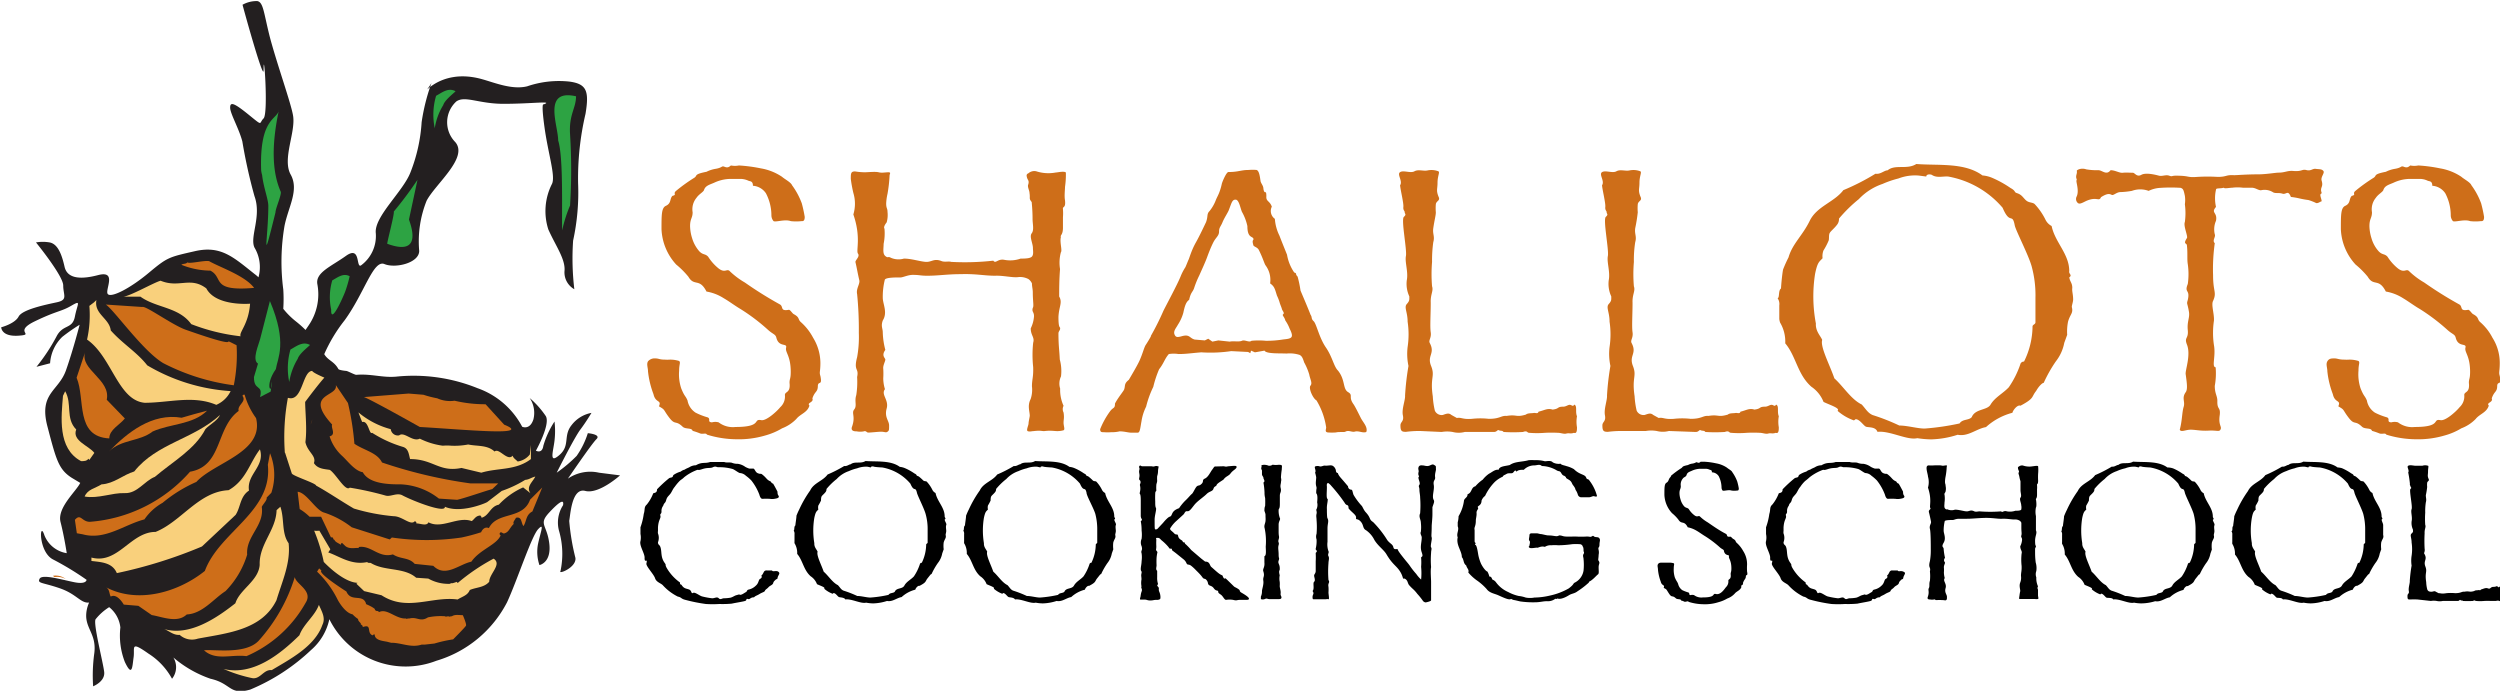 <?xml version="1.0" encoding="UTF-8"?> <svg xmlns="http://www.w3.org/2000/svg" id="Layer_1" data-name="Layer 1" viewBox="0 0 205.63 56.82"><defs><style>.cls-1{fill:#ce6e19;}.cls-2{fill:#231f20;}.cls-3{fill:#f9d07c;}.cls-4{fill:#2da343;}</style></defs><title>Shallots</title><path class="cls-1" d="M361.21,307.4c0,.76-.11.73,0,1.08.17.83-.17.38-.21.79,0,.56-.24.42-.45,1.05.14.34-.48.34-.24.59-.17.58-.76.69-1.08,1.1a3.27,3.27,0,0,1-1.17.77,5.61,5.61,0,0,1-1.39.59,7.65,7.65,0,0,1-2.39.31,8.35,8.35,0,0,1-2.4-.38c-.1-.18-.34,0-.59-.11a5.11,5.11,0,0,0-.59-.2c-.07-.28-.59-.11-.83-.35-.59-.56-.59-.07-1.11-.76s-.28-.59-.83-.91c.24-.55-.28-.24-.45-1a7.47,7.47,0,0,1-.45-1.87c0-.31-.14-.59,0-.83a.71.71,0,0,1,.59-.24c.31,0,.34.1.79.1a3.13,3.13,0,0,0,.42,0,2.49,2.49,0,0,1,.76.11c.14.14,0,.24,0,.8a3.68,3.68,0,0,0,.17,1.45c.28.7.35.59.52,1a1.51,1.51,0,0,0,.66,1,5.37,5.37,0,0,0,1,.39c.28.13-.07.38.35.41a1,1,0,0,1,.55,0,1.92,1.92,0,0,0,1.39.38c2.25,0,1.39-.7,2.12-.56.41.07,1.28-.72,1.56-1.07a1.18,1.18,0,0,0,.38-1c0-.31.48-.14.38-1,0-.35.1-.31.1-.9,0-1.36-.48-1.6-.38-2s-.59,0-.8-.8c-.07-.31-.27-.28-.69-.66a15.83,15.83,0,0,0-2.29-1.73c-.41-.24-.93-.63-1.35-.87a3.83,3.83,0,0,0-1.42-.55c-.59-1.15-1-.38-1.49-1.22a7.1,7.1,0,0,0-1-1,4.57,4.57,0,0,1-1.21-2.91c0-1.18,0-1.73.34-1.91.49-.21.32-.59.56-.83.41-.1,0-.17.31-.42a13.57,13.57,0,0,1,1.49-1.07c.28-.18-.07-.28,1-.49a2.59,2.59,0,0,1,.73-.24c.62-.1.49-.28.76-.17s.38,0,.52-.11a1.69,1.69,0,0,0,.66,0,12.64,12.64,0,0,1,1.81.24,4.46,4.46,0,0,1,1.73.69c.24.21.73.45.83.7a6,6,0,0,1,.8,1.49,11,11,0,0,1,.24,1.11c0,.38-.17.35-.27.35a4.16,4.16,0,0,1-.87,0c-.49-.18-1.22.1-1.42,0a.73.73,0,0,1-.18-.48,3.92,3.92,0,0,0-.45-1.81,1.4,1.4,0,0,0-1.07-.62c0-.42-.25-.35-.38-.42a1.58,1.58,0,0,0-.77-.14c-.31,0-.62,0-.83,0a3.25,3.25,0,0,0-1.21.31c-.39.17-.73.24-.84.62-.1.18-.41.32-.62.63a1.48,1.48,0,0,0-.31,1.18c0,.48-.21.52-.21,1.14a3.56,3.56,0,0,0,.17,1,2.89,2.89,0,0,0,.59,1.07c.31.32.49.18.73.45a4,4,0,0,0,.83.94c.56.45.7,0,.94.24a6.41,6.41,0,0,0,1.25.94,31.81,31.81,0,0,0,2.88,1.8c.31.18,0,.56.69.45.14-.07.31.28.45.35.52.28.31.42.59.66a4.57,4.57,0,0,1,1,1.28A4,4,0,0,1,361.21,307.4Z" transform="translate(-293.73 -277.55)"></path><path class="cls-1" d="M380.79,303.62c0,1,.14.77.14.94s-.14.24-.14.41c0,1,.07,1.32.11,2.15a3.64,3.64,0,0,1,.1,1.39,1.36,1.36,0,0,0-.07,1,3.15,3.15,0,0,0,.28,1.42.6.6,0,0,0,0,.55c.07.46,0,.56,0,.84s.14.55,0,.62a1.87,1.87,0,0,1-.52.07c-.25,0-.52-.07-1.08,0-.21,0-.28-.07-.87,0-.13,0-.34.07-.48,0s.07-.48.07-.62.07-.42.1-.63c0-.38-.21-.83.07-1.38a2.37,2.37,0,0,0,.11-1.05c0-.58.13-.76.1-1.59a9.46,9.46,0,0,1,0-2c.14-.45-.2-.59-.2-1.18a2.67,2.67,0,0,0,.27-1c0-.38-.2-.34-.1-.69.1-.14,0-.52,0-1.25,0-.31-.07-.48-.07-.76a.93.93,0,0,0-.28-.35,1.47,1.47,0,0,0-.83-.17c-.45.07-1.25-.14-1.91-.11-.93,0-1.56-.17-2.84-.13-1.08,0-1.84.13-2.74.13-.62,0-.59-.07-1.21-.07-.39,0-.8.21-1,.21-.46,0-1.18,0-1.29.18a5.76,5.76,0,0,0-.17,1.49c0,.52.42,1.21,0,1.87-.17.49,0,.62,0,1a6.33,6.33,0,0,0,.21,1.42c-.35.49,0,.66,0,.8s-.21.49-.17.76a6.58,6.58,0,0,1,0,.77,3,3,0,0,0,.14.9c-.35.45.34.87.14,1.59s.2,1,.2,1.39,0,.42-.13.52-.25,0-.52,0-.8.07-1.08.07c-.1,0-.17-.17-.35-.1a1.57,1.57,0,0,1-.59,0c-.13,0-.52,0-.38-.38.31-.87-.07-1.11.18-1.42s0-.66.17-1.18a7,7,0,0,0,.07-1.49c.17-.77-.31-.45,0-1.63a9.28,9.28,0,0,0,.14-2,29.28,29.28,0,0,0-.14-3.19c-.1-.45.25-.83.18-1.14-.14-.59-.21-1.05-.32-1.5,0-.17.39-.45.21-.69s.28-1.32-.38-3.22a3.05,3.05,0,0,0,0-1.77,11.16,11.16,0,0,1-.21-1.15c0-.45,0-.62.35-.62a5.46,5.46,0,0,0,.79.07c.28,0,.87-.07,1.15,0s.55,0,.8,0,.1.14.1.27a12,12,0,0,1-.17,1.5,4.3,4.3,0,0,0-.11.79c0,.42.11.39.11.7a2.23,2.23,0,0,1-.07.86c-.11.14-.28.39-.18.52a4.33,4.33,0,0,1-.07,1.25c0,.38-.1.8.14,1s.21,0,.45.14a1.58,1.58,0,0,0,1.08.07c.62,0,1.32.24,1.8.27s.66-.31,1.28-.07c.25.11.63,0,.8.07a20.79,20.79,0,0,0,3.47-.1c.21.28.35-.17.9-.07a2.57,2.57,0,0,0,1.35-.1c.32,0,.8,0,.94-.18s.07-.48.07-.69c0-.38-.31-.94-.1-1.21s.07-.77.07-1.18c0-.77-.07-1.32-.07-1.39-.25-.31-.11-.28-.18-.73,0-.24-.2-.52-.1-.73.1-.38-.1-.31-.14-.73a.19.19,0,0,1,.14-.17.74.74,0,0,1,.66-.17,3.22,3.22,0,0,0,1.59.1c.14,0,.7-.14.84,0a7.08,7.08,0,0,1-.07,1.18c0,.24-.07.76,0,1.11.07.69-.21.45-.17.73a4.24,4.24,0,0,1,0,.66c0,.21,0,.24,0,.86s-.24.59-.17.77c-.11.41.13,1.11,0,1.25a3.3,3.3,0,0,0-.07,1.38c-.07.91-.07,1.7-.07,2.26C381.14,302.44,380.83,302.75,380.79,303.62Z" transform="translate(-293.73 -277.55)"></path><path class="cls-1" d="M390.88,305.22c-.28.07-.45.1-.55-.18s.17-.55.27-.76a3.52,3.52,0,0,0,.46-1c.13-.62.24-.9.48-1.07.14-.66.31-.63.42-1a7.85,7.85,0,0,1,.41-1c.25-.56.49-1.08.63-1.46s.31-.83.52-1.25.48-.55.48-.9.14-.41.28-.76.42-.76.52-1c.24-.63.28-.87.56-.87s.38.66.52,1a4.16,4.16,0,0,1,.45,1.18c0,.94.38.83.48,1s-.14.07,0,.52c0,.18.31.18.45.42.35.69.45,1.11.56,1.28a2,2,0,0,1,.38,1.49c.35.25.38.42.56,1a3.78,3.78,0,0,1,.24.63c.07.21.14.35.17.48s.24.32.11.42.1.21.17.52a3,3,0,0,1,.35.66c.38.76.2.83-.52.9a8.23,8.23,0,0,1-1.43.11,6.32,6.32,0,0,0-1.18,0c-.2.17-.55-.11-.79,0s-.7,0-1,.07l-.94-.1-.49.1-.34-.24-.28.14-.83-.07C391.54,305.36,391.61,305,390.88,305.22Zm-2.49,0c-.07.14-.28.49-.42.7s-.24.69-.52,1.31c-.21.45-.69,1.25-.87,1.56-.41.32-.28.49-.38.77,0,.1-.49.66-.76,1.18,0,.45-.14.27-.42.66a6.72,6.72,0,0,0-.8,1.45c0,.25.11.25.32.25a3.52,3.52,0,0,0,.58,0,2.77,2.77,0,0,0,.7-.07c.41,0,.69.11,1,.11s.28,0,.48,0,.21-.35.32-.94A4,4,0,0,1,388,311a8.19,8.19,0,0,1,.59-1.63,8.73,8.73,0,0,1,.48-1.45c.39-.49.46-.87.8-1.25a2.64,2.64,0,0,1,.8,0c.62,0,1-.07,1.87-.14a11.63,11.63,0,0,0,2.46-.1l1.39.07.18.1.06-.21.32.14.79-.14c.14.28,1.29.21,1.81.24a2.66,2.66,0,0,1,1.07.11c.21.1.28.31.38.62a4.81,4.81,0,0,1,.42,1c.07.39.28.7.1.91s.21,1.07.49,1.21a5.94,5.94,0,0,1,.8,2.22c0,.17-.14.38.14.42a4.79,4.79,0,0,0,.66,0c.27-.07.72,0,.79-.07.28-.14.52.07.77,0s.52.06.72.06.25,0,.25-.2c0-.35-.32-.66-.49-1s-.45-.91-.59-1.11c-.45-.63,0-.73-.45-1s-.21-1-.83-1.77c-.35-.35-.45-1.11-1-1.91s-.77-1.94-1-2.15-.11-.34-.25-.52c-.31-.79-.66-1.59-.83-2a9.22,9.22,0,0,0-.24-1.15c-.24-.24,0-.24-.28-.34a3.68,3.68,0,0,1-.59-1.46c-.14-.35-.45-1.11-.62-1.56a3.69,3.69,0,0,1-.38-1.39.79.79,0,0,1-.25-1c-.17-.49-.48-.42-.45-.84,0-.66-.14-.07-.24-.62,0-.28-.21-.45-.24-.66-.07-.52-.14-.83-.32-.9a3.48,3.48,0,0,0-.65,0c-.66,0-.84.17-1.67.17-.17,0-.52.83-.55,1a4.83,4.83,0,0,1-.18.62c-.1.28-.21.45-.31.7a3.29,3.29,0,0,1-.52.9c-.24.24-.1.41-.28.9-.1.21-.52,1.11-.83,1.66s-.45,1-.59,1.39c-.07.14-.17.42-.28.66a4.27,4.27,0,0,0-.41.8c-.31.73-1,2-1.39,2.77A21.77,21.77,0,0,1,388.39,305.18Z" transform="translate(-293.73 -277.55)"></path><path class="cls-1" d="M410.55,313a8.62,8.62,0,0,0-1.18.07c-.35,0-.45-.07-.45-.53,0-.31.31-.31.2-.83s.21-1.25.18-1.63a21.55,21.55,0,0,1,.28-2.43,4.74,4.74,0,0,1-.07-1.56,7,7,0,0,0,0-2.08c0-.79-.31-1.18-.07-1.45s.21-.35.21-.63a2.45,2.45,0,0,1-.21-1.32c.14-.69-.17-1.49-.07-2s-.41-3-.17-3.22.07-.24.07-.38-.14-.14-.11-.45-.24-1.39-.27-1.77c.24-.35-.28-.9,0-1.08s.86.11,1.18-.07.72,0,1.07-.07a1.58,1.58,0,0,1,.9.07c.14.07-.07.38-.07.94s-.14.62.11,1.21c.1.28-.21.28-.25.56a3.78,3.78,0,0,0,0,.66c0,.27-.11.62-.21,1.31-.07.49.14.66,0,1.15a10.67,10.67,0,0,0-.1,1.63,11.86,11.86,0,0,0,0,2c.13.38-.14.66-.11,1.35,0,1-.07,1.95,0,2.43s-.21.66-.07.9c.45.87-.25,1,.1,1.87s-.1.91.14,2.5a6.64,6.64,0,0,0,.17,1.18.61.61,0,0,0,.66.35c.31-.11.49-.18.7,0l.45.25c.38-.07.45.13,1.24.07a6.26,6.26,0,0,1,1.39,0c.94,0,1-.28,1.46-.24.87-.14.76.14,1.59-.11.14-.13.45-.1.63-.13s.34.1.41-.11c.46-.1.73-.31,1.15-.17.59-.07.35-.24.87-.24.31,0,.45-.25.69-.11s.17-.17.31,0,0,.56.14.9a2.56,2.56,0,0,0,0,.9c0,.21,0,.56-.25.46-.27.1-.41,0-.62.06s-.45-.06-.69-.06a10.11,10.11,0,0,0-1.08,0,7.79,7.79,0,0,1-1.28,0c-.21,0-.14-.21-.52-.07a12.26,12.26,0,0,1-1.6,0c-.1-.14-.24-.07-.38-.14s-.14.14-.42.14l-2.39,0a2,2,0,0,1-1,0,2.64,2.64,0,0,0-.9,0Z" transform="translate(-293.73 -277.55)"></path><path class="cls-1" d="M427.16,313a8.62,8.62,0,0,0-1.18.07c-.35,0-.45-.07-.45-.53,0-.31.31-.31.21-.83s.2-1.25.17-1.63a21.55,21.55,0,0,1,.28-2.43,4.74,4.74,0,0,1-.07-1.56,7,7,0,0,0,0-2.08c0-.79-.31-1.18-.07-1.45s.21-.35.21-.63a2.45,2.45,0,0,1-.21-1.32c.14-.69-.17-1.49-.07-2s-.41-3-.17-3.22.07-.24.07-.38-.14-.14-.11-.45-.24-1.39-.27-1.77c.24-.35-.28-.9,0-1.08s.86.11,1.18-.07.72,0,1.07-.07a1.58,1.58,0,0,1,.9.07c.14.07-.07.38-.07.94s-.14.62.11,1.21c.1.28-.21.28-.25.56a3.78,3.78,0,0,0,0,.66,13.1,13.1,0,0,1-.21,1.31c-.07.49.14.66,0,1.15a9.3,9.3,0,0,0-.11,1.63,11.86,11.86,0,0,0,0,2c.14.38-.14.66-.11,1.35,0,1-.07,1.95,0,2.43s-.21.66-.07.9c.45.87-.24,1,.1,1.87s-.1.91.14,2.5a6.64,6.64,0,0,0,.17,1.18.62.62,0,0,0,.66.35c.32-.11.49-.18.7,0l.45.25c.38-.07.45.13,1.25.07a6.17,6.17,0,0,1,1.38,0c.94,0,1-.28,1.46-.24.87-.14.76.14,1.6-.11.13-.13.45-.1.62-.13s.35.1.42-.11c.45-.1.72-.31,1.14-.17.59-.07.35-.24.87-.24.31,0,.45-.25.69-.11s.17-.17.31,0,0,.56.14.9a2.56,2.56,0,0,0,0,.9c0,.21,0,.56-.25.46-.27.1-.41,0-.62.06s-.45-.06-.69-.06a10.11,10.11,0,0,0-1.08,0,7.79,7.79,0,0,1-1.28,0c-.21,0-.14-.21-.52-.07a12.22,12.22,0,0,1-1.6,0c-.1-.14-.24-.07-.38-.14s-.14.14-.42.14L431,313a2,2,0,0,1-1,0,2.64,2.64,0,0,0-.9,0Z" transform="translate(-293.73 -277.55)"></path><path class="cls-1" d="M452.17,292.07c0-.2.31-.2.45-.14.42.28.87.11,1.35.14a7.66,7.66,0,0,1,4.48,2.57c.62,1.46.79.35,1,1.46.1.45,1.11,2.39,1.38,3.33a9,9,0,0,1,.32,2.63l0,2c0,.18-.24.18-.24.35a6.61,6.61,0,0,1-.7,2.88.3.3,0,0,0-.31.24,7.63,7.63,0,0,1-.94,1.87c-.48.52-1.17.84-1.52,1.46-.31.45-1.25.31-1.53,1-.24.28-.76.14-1,.52a20.62,20.62,0,0,1-2.88.42c-.59,0-1.42-.25-2.08-.25a17.15,17.15,0,0,0-2.19-.86c-.41-.18-.55-.49-.9-.87-.87-.42-1.49-1.46-2.25-2.15-.38-1.11-1.18-2.6-1-3.16-.14-.34-.56-.72-.52-1.35a12,12,0,0,1-.07-4.06c.2-1,.34-1,.62-1.31a1.37,1.37,0,0,1,.07-.63,5.47,5.47,0,0,0,.42-.8c.07-.13,0-.48.1-.65s.35-.35.59-.66a.75.75,0,0,0,.17-.52,11.73,11.73,0,0,1,1.63-1.6,4.8,4.8,0,0,1,1.95-1.25,8.06,8.06,0,0,1,1.31-.45,3.8,3.8,0,0,1,1.67-.24Zm-4,21c1-.11,2.46.72,3.26.52a8,8,0,0,0,1.14.1,7.68,7.68,0,0,0,2.18-.38c.87.17,1.53-.49,2.33-.63a5.19,5.19,0,0,1,2.18-1.18c0-.13.38-.69.66-.58,1.18-.63.87-.7,1.29-1.22.17-.31.48-.66.62-.66a11.32,11.32,0,0,1,1-1.77,3.53,3.53,0,0,0,.69-1.52l.24-.66a4.2,4.2,0,0,1,.07-1.08c.17-.62.45-.69.31-1.21,0-.14.11-.42.11-.62,0-.42-.11-.7-.07-.94,0-.42-.18-.49-.25-.87.28-.21-.06-.28,0-.52,0-1.42-1.17-2.36-1.45-3.71a1.16,1.16,0,0,1-.52-.55,5.34,5.34,0,0,0-.87-1.25c-.14-.14-.41-.11-.62-.24s-.35-.39-.56-.53-.34-.13-.41-.2-.07-.18-.39-.35a8.72,8.72,0,0,0-1.49-.83,2.59,2.59,0,0,0-.83-.21c-1.46-1.08-3.61-.8-5.44-.94-.77.49-1.74,0-2.36.52-.28,0-.59.35-1,.28a18.56,18.56,0,0,1-2.64,1.35c-.76,1-2.18,1.32-2.77,2.53s-1.42,1.88-1.74,3a10.57,10.57,0,0,0-.45,1c-.07.38-.14,1.07-.17,1.56-.24.17-.1.76-.28.8a.82.82,0,0,1,.14.59v1.11a1.25,1.25,0,0,0,.07.31,3.06,3.06,0,0,1,.42,1.7c.9,1.07,1,2.56,2.15,3.57a2.71,2.71,0,0,1,1,1.25c.59.28,1.39.52,1.15.73a4.08,4.08,0,0,0,1.35.79l.14-.1c.34,0,.66.55.86.62S448,312.64,448.15,313.06Z" transform="translate(-293.73 -277.55)"></path><path class="cls-1" d="M476,293.15a3.24,3.24,0,0,0,0,1.42c-.45.52.14.42,0,1.14a1.76,1.76,0,0,0-.1,1.11c.1.21-.24.52,0,.73a15.29,15.29,0,0,0-.14,2.64c0,1.39.32,1.39,0,2.11-.17.32.11,1.08.07,1.63a6.8,6.8,0,0,0,0,2c.17.93-.21,1.8.14,1.83a5.74,5.74,0,0,1-.07,1.53c0,.69.24.83.21,1.32,0,.66.27.41.2,1.07-.13.83.18.94.07,1.18s-.27.07-1,.11-1.21-.11-1.59-.07-.66.2-.77,0c.21-.8.18-1.43.32-1.88s-.18-.72.17-1.21c.17-.24.1-.73,0-1.46-.07-.31.45-1.59.1-2.46-.24-.62.14-.45.07-1.18s.17-1,.1-1.49c-.14-.83-.21-.62-.1-1,.21-.9-.31-.55,0-1.31a5.73,5.73,0,0,0,0-1.63c-.07-.42,0-.9-.07-1.53,0-.24-.35-.07,0-.62.1-.14-.31-1-.17-1.32a5.46,5.46,0,0,0,0-1.46,2.36,2.36,0,0,0,0-.69c-.1-.49-.14-.59-.35-.66a12.32,12.32,0,0,0-1.63,0,2.49,2.49,0,0,0-1,.25,2,2,0,0,0-1.38,0,6.49,6.49,0,0,1-.94.1c-.28,0-.52.24-.66.24s-.24-.27-.94.18c-.17.41-.34-.11-1.28.34-.28.14-.48.25-.62.14a.44.44,0,0,1-.11-.52c.25-.48-.07-1.25,0-1.35s-.1-.14,0-.49-.1-.27.18-.41a.92.92,0,0,1,.62,0,5.2,5.2,0,0,0,1,.07c.31,0,.66.45,1,0,.38,0,.72.24,1,.21s.66,0,.83,0,.32.38.7.17,1.18,0,1.45.07.56-.1.84,0,.17,0,.55,0c1.18,0,.87.17,1.77.1a13.9,13.9,0,0,1,1.67,0c.76,0,.65-.18,1.35-.14.24,0,1-.07,2-.07.62,0,1.42-.14,1.66-.14.52,0,.7-.17,1.18-.14.77.07.73-.17,1.11-.07s.49-.14.77-.1.48,0,.62.17-.24.49-.14.8c.17.56-.17.52,0,1,0,.13-.18,0-.07.38s.07.31,0,.34-.28.18-.41.11-.49-.21-.63-.24a6.75,6.75,0,0,1-.76-.14,6,6,0,0,0-.66-.11c-.24-.62-.38-.17-.69-.27s-.56,0-.77-.11a1.3,1.3,0,0,0-1-.17c-.24,0-.45-.21-.77-.21s-.59,0-.72,0a3.46,3.46,0,0,0-.87,0c-.21,0-.66.1-.69,0C476.31,293.08,476,293,476,293.15Z" transform="translate(-293.73 -277.55)"></path><path class="cls-1" d="M499.34,307.4c0,.76-.1.73,0,1.08.17.83-.17.38-.21.79,0,.56-.24.42-.45,1.05.14.34-.48.34-.24.59-.18.58-.76.69-1.08,1.1a3.21,3.21,0,0,1-1.18.77,5.34,5.34,0,0,1-1.38.59,7.67,7.67,0,0,1-2.4.31,8.33,8.33,0,0,1-2.39-.38c-.1-.18-.35,0-.59-.11a5.85,5.85,0,0,0-.59-.2c-.07-.28-.59-.11-.83-.35-.59-.56-.59-.07-1.11-.76s-.28-.59-.83-.91c.24-.55-.28-.24-.45-1a7.47,7.47,0,0,1-.45-1.87c0-.31-.14-.59,0-.83s.34-.24.59-.24.34.1.79.1a3.35,3.35,0,0,0,.42,0,2.49,2.49,0,0,1,.76.11c.14.14,0,.24,0,.8a3.68,3.68,0,0,0,.17,1.45c.28.7.35.59.52,1a1.51,1.51,0,0,0,.66,1,5.37,5.37,0,0,0,1,.39c.28.13-.07.38.35.41a1,1,0,0,1,.55,0,1.92,1.92,0,0,0,1.39.38c2.25,0,1.39-.7,2.11-.56.42.07,1.29-.72,1.57-1.07a1.21,1.21,0,0,0,.38-1c0-.31.48-.14.38-1,0-.35.1-.31.1-.9,0-1.36-.48-1.6-.38-2s-.59,0-.8-.8c-.07-.31-.27-.28-.69-.66a16.4,16.4,0,0,0-2.29-1.73c-.42-.24-.94-.63-1.35-.87a3.83,3.83,0,0,0-1.42-.55c-.59-1.15-1-.38-1.49-1.22a7.1,7.1,0,0,0-1-1,4.57,4.57,0,0,1-1.21-2.91c0-1.18,0-1.73.34-1.91.49-.21.31-.59.56-.83.41-.1,0-.17.31-.42a13.57,13.57,0,0,1,1.49-1.07c.28-.18-.07-.28,1-.49a2.59,2.59,0,0,1,.73-.24c.62-.1.48-.28.76-.17s.38,0,.52-.11a1.69,1.69,0,0,0,.66,0,12.49,12.49,0,0,1,1.8.24,4.44,4.44,0,0,1,1.74.69c.24.21.73.45.83.7a6,6,0,0,1,.8,1.49,11,11,0,0,1,.24,1.11c0,.38-.17.35-.28.35a4.07,4.07,0,0,1-.86,0c-.49-.18-1.22.1-1.42,0a.73.73,0,0,1-.18-.48,3.92,3.92,0,0,0-.45-1.81,1.4,1.4,0,0,0-1.07-.62c0-.42-.25-.35-.39-.42a1.51,1.51,0,0,0-.76-.14c-.31,0-.62,0-.83,0a3.25,3.25,0,0,0-1.21.31c-.39.17-.73.24-.84.62-.1.18-.41.32-.62.63a1.48,1.48,0,0,0-.31,1.18c0,.48-.21.52-.21,1.14a3.56,3.56,0,0,0,.17,1,2.75,2.75,0,0,0,.59,1.07c.31.32.49.18.73.45a4,4,0,0,0,.83.94c.56.45.7,0,.94.24a6.41,6.41,0,0,0,1.25.94,31.81,31.81,0,0,0,2.88,1.8c.31.18,0,.56.69.45.14-.07.31.28.45.35.52.28.31.42.59.66a4.36,4.36,0,0,1,1,1.28A3.87,3.87,0,0,1,499.34,307.4Z" transform="translate(-293.73 -277.55)"></path><path d="M352.9,327.23a8.54,8.54,0,0,1-1.11,0,13.36,13.36,0,0,1-1.65-.33c-.43-.1-.32-.21-.66-.28a4.22,4.22,0,0,1-1.22-.92c-.15-.18-.54-.25-.65-.59s-.77-1-.71-1.22c.12-.5-.17.07-.15-.48,0-.36-.45-1-.34-1.35a1.49,1.49,0,0,0,0-.59l0-.55a5.28,5.28,0,0,0,.27-1.1c.12-.36,0-.55.25-.77a3.36,3.36,0,0,0,.52-.9c0-.08.34,0,.32-.35a10.56,10.56,0,0,1,1-.92c.18-.09.28,0,.34-.25a2,2,0,0,1,.61-.29.74.74,0,0,1,.32-.16c.16-.11.34-.16.41-.21a1,1,0,0,1,.52-.15c.51-.3.74-.12,1.17-.27h1.16c.18.08.51,0,.67.08a1.25,1.25,0,0,0,.45.07,1.39,1.39,0,0,1,.61.25,1.83,1.83,0,0,0,.32.14,2.74,2.74,0,0,0,.32,0c.16,0,.16.3.41.39s.18,0,.31.07c.41.31.39.47.73.6,0,0,.08.16.2.18.11.18.27.48.36.66,0,.34.11.29.11.41s-.18.15-.36.18a1.21,1.21,0,0,1-.38,0,5.49,5.49,0,0,0-.61,0c-.16,0-.23-.27-.25-.34a4.32,4.32,0,0,0-.66-1.17,3.53,3.53,0,0,0-.45-.39.78.78,0,0,0-.48-.22c-.11,0-.47-.3-.63-.34a4,4,0,0,0-1.17-.14c-.12,0-.21-.11-.43,0s-.41,0-.89.16-.17-.05-.6.14a3.78,3.78,0,0,0-.87.52c-.17.17-.24.18-.38.31a3.9,3.9,0,0,0-.4.48c-.19.22-.23.42-.39.61s-.25.24-.32.5-.16.18-.24.45a.68.68,0,0,0-.14.47c0,.25-.14.14-.09.36s-.16.3-.2.95v.3a.59.59,0,0,0,0,.2,1,1,0,0,1,0,.72c0,.23.12.19.19.37.15.38,0,.83.36,1.33.16.22,0,.09.16.4a3.83,3.83,0,0,0,1.1,1.21c0,.24.07.11.14.22.2.3.38.27.61.36s.16.38.32.28.54.24.76.29a6.11,6.11,0,0,0,.82.15c.22,0,.39-.15.54,0s.25,0,.43,0a3.61,3.61,0,0,0,.54-.05c.21-.06.3-.15.46-.2l.25-.07c.13.12.4-.11.54-.18s.06-.18.25-.22a1.2,1.2,0,0,0,.58-.32c.23-.2.21-.43.32-.54.29-.14.09-.28.16-.32s.11-.14.18-.27a.23.23,0,0,1,.23-.12h.4c.1,0,0,.08.23.06s.31,0,.39.11-.1.26-.12.43-.13.1-.14.14-.18.12-.22.29-.27.21-.39.35-.25.18-.29.29-.23.13-.45.27-.32.13-.45.27c-.32,0-.32.2-.5.14s-.07.09-.21.15-.81.16-1.12.23A8.1,8.1,0,0,1,352.9,327.23Z" transform="translate(-293.73 -277.55)"></path><path d="M365.36,316c0-.1.17-.1.24-.07s.45.06.7.07a3.93,3.93,0,0,1,2.31,1.33c.32.75.41.18.54.75.05.24.57,1.24.71,1.73a4.61,4.61,0,0,1,.17,1.36v1c0,.09-.12.09-.12.18a3.55,3.55,0,0,1-.36,1.49.15.15,0,0,0-.16.12,4,4,0,0,1-.49,1c-.25.27-.61.43-.78.75s-.65.16-.79.51c-.13.14-.4.07-.52.26a9.75,9.75,0,0,1-1.49.22c-.31,0-.74-.13-1.08-.13a9.11,9.11,0,0,0-1.13-.44c-.21-.09-.28-.26-.46-.45-.45-.22-.77-.76-1.17-1.11-.2-.58-.61-1.35-.5-1.64-.07-.18-.29-.37-.27-.7a6.38,6.38,0,0,1,0-2.09c.11-.51.18-.52.33-.68a.74.74,0,0,1,0-.33,4,4,0,0,0,.22-.41c0-.07,0-.25.05-.34s.18-.18.31-.34a.38.38,0,0,0,.09-.27,5.43,5.43,0,0,1,.84-.82,2.41,2.41,0,0,1,1-.65,3.62,3.62,0,0,1,.68-.23,2,2,0,0,1,.87-.13Zm-2.08,10.85c.52-.05,1.28.38,1.69.27a3.19,3.19,0,0,0,.59.06,4,4,0,0,0,1.13-.2c.45.09.79-.25,1.2-.32a2.62,2.62,0,0,1,1.13-.61c0-.08.2-.36.34-.31.61-.32.45-.36.67-.63s.25-.34.32-.34a6,6,0,0,1,.52-.91,1.78,1.78,0,0,0,.36-.79l.12-.34a2.27,2.27,0,0,1,0-.56c.09-.32.23-.36.16-.62,0-.08.05-.22.05-.33s-.05-.36,0-.48-.09-.25-.13-.45c.15-.11,0-.14,0-.27,0-.73-.61-1.22-.75-1.92a.57.57,0,0,1-.27-.28,2.82,2.82,0,0,0-.45-.65c-.07-.07-.21,0-.32-.13a3.79,3.79,0,0,0-.29-.26c-.09-.08-.18-.08-.21-.11s0-.09-.2-.18a4.32,4.32,0,0,0-.77-.43,1.43,1.43,0,0,0-.43-.11c-.75-.55-1.87-.41-2.82-.48-.39.25-.89,0-1.22.27-.14,0-.3.18-.53.14a10.92,10.92,0,0,1-1.37.7c-.39.54-1.13.68-1.43,1.31a9.4,9.4,0,0,0-.9,1.56,5.57,5.57,0,0,0-.23.52c0,.19-.07.55-.09.8-.13.09-.05.4-.14.42a.45.45,0,0,1,.07.3v.58a1.1,1.1,0,0,0,0,.16,1.53,1.53,0,0,1,.22.88c.47.55.52,1.32,1.11,1.84a1.34,1.34,0,0,1,.52.65c.31.14.72.27.59.37a2.2,2.2,0,0,0,.7.42l.07-.06c.18,0,.34.29.45.33S363.21,326.68,363.28,326.89Z" transform="translate(-293.73 -277.55)"></path><path d="M379.31,316c0-.1.17-.1.24-.07s.45.06.7.07a3.93,3.93,0,0,1,2.31,1.33c.32.75.41.18.54.75,0,.24.57,1.24.72,1.73a5,5,0,0,1,.16,1.36v1c0,.09-.12.09-.12.18a3.55,3.55,0,0,1-.36,1.49.15.15,0,0,0-.16.12,4,4,0,0,1-.49,1c-.25.27-.6.43-.78.75s-.65.16-.79.51c-.13.14-.4.07-.52.26a9.75,9.75,0,0,1-1.49.22c-.31,0-.74-.13-1.08-.13a9.11,9.11,0,0,0-1.13-.44c-.21-.09-.28-.26-.46-.45-.45-.22-.77-.76-1.17-1.11-.2-.58-.61-1.35-.5-1.64-.07-.18-.29-.37-.27-.7a6.38,6.38,0,0,1,0-2.09c.11-.51.18-.52.33-.68a.74.74,0,0,1,0-.33,4,4,0,0,0,.22-.41c0-.07,0-.25.05-.34s.18-.18.31-.34a.38.38,0,0,0,.09-.27,5.43,5.43,0,0,1,.84-.82,2.41,2.41,0,0,1,1-.65,3.62,3.62,0,0,1,.68-.23,2,2,0,0,1,.87-.13Zm-2.08,10.85c.52-.05,1.28.38,1.69.27a3.28,3.28,0,0,0,.59.06,4,4,0,0,0,1.13-.2c.45.09.79-.25,1.2-.32a2.62,2.62,0,0,1,1.13-.61c0-.08.2-.36.34-.31.61-.32.45-.36.67-.63s.25-.34.32-.34a6,6,0,0,1,.52-.91,1.78,1.78,0,0,0,.36-.79l.12-.34a2.27,2.27,0,0,1,0-.56c.09-.32.23-.36.16-.62,0-.08.05-.22.05-.33s-.05-.36,0-.48-.09-.25-.13-.45c.15-.11,0-.14,0-.27,0-.73-.61-1.22-.75-1.92a.57.57,0,0,1-.27-.28,2.82,2.82,0,0,0-.45-.65c-.07-.07-.21,0-.32-.13a3.79,3.79,0,0,0-.29-.26c-.09-.08-.18-.08-.21-.11s0-.09-.2-.18a4.32,4.32,0,0,0-.77-.43,1.43,1.43,0,0,0-.43-.11c-.75-.55-1.87-.41-2.82-.48-.39.25-.89,0-1.22.27-.14,0-.3.18-.53.14a10.92,10.92,0,0,1-1.37.7c-.39.54-1.13.68-1.43,1.31a9.4,9.4,0,0,0-.9,1.56,5.57,5.57,0,0,0-.23.52c0,.19-.07.55-.09.8-.13.09-.05.4-.14.42a.45.45,0,0,1,.07.3v.58a1.1,1.1,0,0,0,0,.16,1.53,1.53,0,0,1,.22.88c.47.55.52,1.32,1.11,1.84a1.34,1.34,0,0,1,.52.65c.31.14.72.27.59.37a2.31,2.31,0,0,0,.7.42l.07-.06c.18,0,.34.29.45.33S377.16,326.68,377.23,326.89Z" transform="translate(-293.73 -277.55)"></path><path d="M394.4,315.9c.23.07.28,0,.39,0s.57-.07.63,0,0,.16-.11.25-.25.18-.38.36-.39.23-.55.47c-.06.07-.54.32-.58.46s-.19.08-.26.31-.33.2-.56.43-.61.48-.88.75-.48.7-.7.67-.21.17-.34.28l-.57.52a2.58,2.58,0,0,0-.52.63c0,.11.12.18.25.3s.14.18.3.18.06.2.24.36.21.09.28.29c.18-.05.09.07.22.16a4.71,4.71,0,0,1,.45.47l.82.7.32.25c.42,0,.36.32.52.45s.54.5.74.61.16.05.2.16c.14.32.16.1.25.18s.59.57.66.64.18.09.38.23,0,.15.28.31.58.36.58.47-.14.1-.29.1-.25,0-.41,0c-.36,0-.25.09-.61,0a1.81,1.81,0,0,0-.57,0c-.11,0-.17-.13-.31-.31s-.34-.2-.34-.36-.16,0-.36-.28-.41-.15-.48-.4a.52.52,0,0,0-.16-.32c-.11-.11-.17,0-.31-.2s-.38-.43-.52-.57a3.66,3.66,0,0,0-.39-.36c-.18-.14-.27-.07-.34-.14s-.06-.18-.25-.36l-.67-.54c-.09-.07-.3-.22-.32-.25,0-.25-.18,0-.27-.23a4.07,4.07,0,0,0-.59-.58c-.15-.14-.16-.2-.34-.2s-.09.06-.09.15a4.78,4.78,0,0,0,0,.54c0,.27-.05.27,0,.35s.09.09.09.15a3,3,0,0,0-.07.46,5.72,5.72,0,0,0,0,.6c0,.16-.09.35.05.46,0,.16,0,.25,0,.52a1.6,1.6,0,0,0,.07.56c0,.07-.14.09,0,.23s0,.18.11.43.11.56.05.59a.45.45,0,0,1-.28.06c-.25,0-.27.05-.52.05s-.27-.07-.45-.07-.22,0-.34,0,0-.21,0-.32a1.71,1.71,0,0,1,.07-.32c.11-.25-.07-.29,0-.45a1.55,1.55,0,0,1,0-.57c0-.24-.05-.29,0-.5s-.06-.15-.06-.35.06-.35.07-.66a2.33,2.33,0,0,0,0-.63c-.09-.27.11-.21,0-.59a.76.76,0,0,1,0-.61,2.78,2.78,0,0,0,0-.68,3.89,3.89,0,0,0-.07-.77c.22-.16,0-.14,0-.45s0-1.06,0-1.22,0-.5-.07-.57.11-.31,0-.72c0-.16.07-.11.05-.29s-.16-.07-.1-.35-.06-.38,0-.61-.07-.18,0-.31.15,0,.22,0h.73c.13,0,.16.05.33,0s.16,0,.26,0,0,.15,0,.42a1.28,1.28,0,0,1-.07.39,2.36,2.36,0,0,0,0,.38c0,.14-.07.25-.07.37a2.94,2.94,0,0,0,0,.42c0,.1-.09.05-.09.28a6.26,6.26,0,0,0,0,.63c0,.25,0,.43.06.54s-.11.63-.11.95c0,.64,0,.79.05.81a.21.21,0,0,0,.2-.06l.45-.48c.12-.15.41-.47.54-.5.28-.08.05-.45.77-.7a4.08,4.08,0,0,1,.5-.61c.27-.25.43-.47.55-.56s.29-.54.43-.64.18,0,.38-.2,0-.31.27-.43.45-.54.59-.72.16-.27.25-.27Z" transform="translate(-293.73 -277.55)"></path><path d="M397.75,321c-.07-.23.05-.39.07-.59s0-.22,0-.52c0-.13-.1-.29-.09-.38s0-.21.06-.34a6.15,6.15,0,0,0,0-.66,1.58,1.58,0,0,1-.05-.43,5.68,5.68,0,0,0-.09-.84c.18-.11,0-.27,0-.38s-.12-.16-.12-.32,0-.18,0-.27-.09-.11-.05-.27,0-.13,0-.16.14-.06.23-.06a1,1,0,0,1,.38.08c.3,0,.25-.11.37-.08a1.48,1.48,0,0,0,.42,0c.12,0,.25,0,.28.06s0,.18,0,.32a6.22,6.22,0,0,0-.07.66c.06.29,0,.27,0,.45-.09.38,0,.38,0,.59s-.09.24-.09.47,0,.45,0,.68c0,.45-.1.34-.1.5a1.71,1.71,0,0,0,.1.65c.08.12-.1.25-.1.54s0,.45,0,.59c0,.45.08.36,0,.63s.07.21,0,.46,0,.41,0,.79.09.23,0,.49.12.28.09.73c0,.11-.11.07,0,.48a1.33,1.33,0,0,0,0,.54,2.23,2.23,0,0,1,0,.34c0,.11.05.27.07.42s0,.17,0,.27.09.17.07.28-.15.11-.29.11l-.68,0c-.22,0-.2-.1-.41,0a.48.48,0,0,1-.31,0c0-.05,0-.16,0-.21a1,1,0,0,0,.09-.45c0-.16.16-.54.11-.86s.14-.33,0-.77c-.07-.2.13-.31.09-.72,0-.14,0-.32,0-.52.18-.05.11-.52.11-.81A5.25,5.25,0,0,0,397.75,321Z" transform="translate(-293.73 -277.55)"></path><path d="M403,325.26c.15.22-.07.23,0,.56a3.36,3.36,0,0,1,0,.46c0,.15.09.59,0,.56s-.18,0-.23,0-.52,0-.7,0l-.3,0c-.08,0-.08-.11-.08-.18,0-.25.17-.25,0-.5.18-.18,0-.65.13-.76s0-.37,0-.5.13-.18.13-.39,0-.6,0-.79a5.36,5.36,0,0,0,0-.65c0-.11.09-.07.09-.18s-.11-.09-.09-.21a2.58,2.58,0,0,0,.07-.76.7.7,0,0,1,0-.46,6.8,6.8,0,0,0,0-1.13c0-.2-.05-.31,0-.52s-.07-.31,0-.38a.85.85,0,0,0,.05-.55c0-.11.08-.61-.08-.76,0-.5.07-.32,0-.59s0-.48,0-.73a3.63,3.63,0,0,0-.09-.38c.11-.16-.09-.41,0-.5a.51.51,0,0,1,.4,0c.21,0,.26-.09.44-.07s.42-.06.58,0a.51.51,0,0,1,.23.23c.11.16,0,.34.22.38.07.23.21.35.5.69l.34.4a.27.27,0,0,0,.21.27c.17,0,.13.11.24.43a5.27,5.27,0,0,0,.66.89c.09.08.16.35.36.56.43.47.23.56.59.79a8.31,8.31,0,0,1,1.17,1.49c.23.3.44.32.5.59s.34.07.36.18.23.38.5.72.39.46.52.66a6.31,6.31,0,0,0,.5.63,2.59,2.59,0,0,0,.4.46,5.54,5.54,0,0,0,0-1.05,4.58,4.58,0,0,0,0-.74c0-.14.21,0,.05-.45s0-.8,0-1.22c0-.16-.16-.3-.07-.48a3.22,3.22,0,0,0,0-.72c0-.29-.2-.48-.06-.79a8.35,8.35,0,0,0,0-1.29c0-.23-.06-.43-.06-.66s-.11-.25,0-.4-.15-.53-.06-.64-.1-.07,0-.45c0-.14-.07-.22,0-.38s.27-.12.31-.12c.19,0,.37.12.62,0s.27-.08.4,0,.07.14.09.28-.11.41-.07.68-.18.24-.11.65-.18.95,0,1.24c.07.14,0,.25-.11.59,0,.11,0,.37,0,.57,0,.36-.06.83-.06,1,0,.6-.05.79,0,.92s-.13.7-.05.81,0,.23,0,.46a7.51,7.51,0,0,0,0,1.17c-.06.28,0,1,0,1.2s0,.34,0,.84c0,.13,0,.59,0,.68s-.36.16-.43.18a.32.32,0,0,1-.25-.14,5.14,5.14,0,0,0-.45-.56,2.74,2.74,0,0,0-.37-.41,3.39,3.39,0,0,1-.33-.34c-.11-.18-.09-.32-.25-.45s-.2,0-.23-.09-.07-.25-.18-.45c-.32-.57-.65-.62-1.17-1.5-.23-.4-.68-.67-1-1.19a2.12,2.12,0,0,0-.68-.8c-.31-.16-.18-.42-.45-.72s-.41-.09-.38-.32-.36-.43-.62-.77c0-.4-.15-.13-.33-.47a13.39,13.39,0,0,0-1.09-1.38,1.1,1.1,0,0,0-.25-.23c-.16,0-.11.25-.11.32,0,.46-.07.95.07,1,0,.29-.09.48-.07.83,0,.14,0,.71.05.75.13.25,0,.41,0,.84,0,.68,0,1,0,1.1a1.66,1.66,0,0,0,.08.77c.07.1-.09.25,0,.41s0,.36,0,.57A8.73,8.73,0,0,0,403,325.26Z" transform="translate(-293.73 -277.55)"></path><path d="M419.07,316.19c-.22,0-.47,0-.61.16-.09-.2-.16-.05-.27.07s-.36,0-.54.11-.25.09-.32.23a2.29,2.29,0,0,0-.65.43,4.15,4.15,0,0,0-.8,1.15.82.82,0,0,0-.29.39c0,.43-.39.43-.3.56s-.13.22-.11.45-.06.46-.06.63c0,.5-.16.53-.1.77V322c0,.09,0,.16.07.2s-.11.14,0,.17.19.56.23.81a3.46,3.46,0,0,0,.23.74c.16.32.4.62.52.64a1.46,1.46,0,0,1,.16.41c.22,0,.2.22.27.26a.62.62,0,0,1,.29.23,2.47,2.47,0,0,0,1,.79,3.32,3.32,0,0,0,.86.32,2.55,2.55,0,0,1,.57.13,1.93,1.93,0,0,0,.72,0,5.86,5.86,0,0,0,1.26-.16,5.42,5.42,0,0,0,1.56-.59c.45-.34.34-.38.48-.47a1.34,1.34,0,0,0,.74-1,4.61,4.61,0,0,0,0-.95c0-.13-.09-.27,0-.41s0-.17,0-.27,0-.27-.06-.33a.26.26,0,0,0-.26-.21,4.36,4.36,0,0,0-.61,0,8.72,8.72,0,0,1-1.17.09,2.64,2.64,0,0,0-.54,0,.88.88,0,0,0-.54.13c-.34-.09-.53.09-.64.07s-.5.09-.63,0,0-.11,0-.18.09-.3,0-.39,0-.27,0-.47a.15.15,0,0,1,.13-.14c.12,0,.43,0,.5,0s.23.06.32.06.45.11.61.11c.5,0,.65.14.88,0,.25,0,.25.07.52.09s.57,0,.84,0a7.19,7.19,0,0,0,.92,0c.26,0,.26.06.39,0s.09-.09.21,0,.35,0,.44.16,0,.22,0,.51-.14.16-.07.44a.92.92,0,0,1,0,.4c0,.27-.07.43,0,.48.14.22,0,.25,0,.54s.05.52-.06.59-.43.47-.72.59c0,.09-.14.17-.21.24a6.85,6.85,0,0,1-.74.55c-.25.2-.48.18-.73.34-.47.29-.77.31-.88.27s-.12.09-.21,0a1,1,0,0,1-.7.21c-.34,0-.56.09-1,.09a7.47,7.47,0,0,1-1.19-.07c-.23-.05-.36-.09-.54-.12s-.12-.11-.3-.06-.7-.21-1-.34-.7-.18-.93-.5a4.67,4.67,0,0,0-.86-.75,3.94,3.94,0,0,1-.65-.61c.09-.24-.12-.34-.17-.58-.26-.18-.18-.5-.36-.68,0-.52-.49-1-.34-1.63-.13-.32.14-.61,0-.91v-.33a2.06,2.06,0,0,0,.07-.5,3.35,3.35,0,0,0,.45-1.31c.07-.2.29-.23.29-.5.37-.11.28-.57.64-.65a3.2,3.2,0,0,1,.61-.55,2.42,2.42,0,0,1,.52-.49c.22-.1.48-.37.79-.32.05-.3.57-.3.91-.39.45-.31,1-.24,1.56-.4a4.43,4.43,0,0,1,.51,0,2.75,2.75,0,0,1,.82.09c.18,0,.49-.09.65.09a1,1,0,0,0,.64.11c.07.11.29.13.49.2a2.42,2.42,0,0,1,.61.25c.46.47.89.41,1,.68s.11,0,.32.32a3.51,3.51,0,0,1,.58,1.22c-.09.08-.2,0-.29,0s-.23.09-.36.09-.36,0-.59,0a.3.3,0,0,1-.34-.22,1.39,1.39,0,0,0-.14-.32c-.11-.14,0-.13-.25-.45-.13-.16-.08-.3-.4-.48s-.07-.11-.29-.27c-.07-.06-.14,0-.28-.24s-.18-.1-.41-.25a2.53,2.53,0,0,0-1.19-.34c-.18-.18-.39-.05-.63-.05A1.2,1.2,0,0,0,419.07,316.19Z" transform="translate(-293.73 -277.55)"></path><path d="M437.43,324a4.29,4.29,0,0,0,0,.56c.09.43-.09.19-.1.41s-.13.21-.24.54c.07.18-.25.18-.12.3-.09.31-.4.36-.56.57a1.54,1.54,0,0,1-.61.4,2.87,2.87,0,0,1-.72.3,3.61,3.61,0,0,1-1.23.17,4.21,4.21,0,0,1-1.24-.2c0-.09-.18,0-.31,0a1.44,1.44,0,0,0-.3-.11c0-.15-.31-.06-.43-.18-.31-.29-.31,0-.57-.4s-.15-.3-.43-.46c.12-.29-.15-.13-.24-.51a3.83,3.83,0,0,1-.23-1c0-.16-.07-.31,0-.43s.18-.13.3-.13.18,0,.42,0H431a1.25,1.25,0,0,1,.4.05c.07.07,0,.13,0,.41a2.14,2.14,0,0,0,.09.76c.15.35.18.3.27.53a.86.86,0,0,0,.34.51,3.11,3.11,0,0,0,.5.19c.15.07,0,.2.18.22a.5.5,0,0,1,.29,0,1,1,0,0,0,.72.19c1.16,0,.72-.36,1.09-.28s.67-.38.81-.56a.64.64,0,0,0,.2-.54c0-.16.25-.07.19-.53,0-.18.06-.17.06-.47,0-.7-.25-.83-.2-1s-.3,0-.41-.42c0-.16-.15-.14-.36-.34a8.9,8.9,0,0,0-1.18-.89c-.22-.13-.49-.33-.7-.45a2.29,2.29,0,0,0-.74-.29c-.3-.59-.5-.2-.77-.63a3.26,3.26,0,0,0-.52-.53,2.35,2.35,0,0,1-.63-1.51c0-.61,0-.9.18-1s.16-.3.29-.43,0-.09.16-.21a8.06,8.06,0,0,1,.77-.56c.14-.09,0-.14.54-.25a1,1,0,0,1,.38-.12c.32-.06.25-.15.39-.09s.2,0,.27-.06c.23,0,.23,0,.34,0a6,6,0,0,1,.93.13,2.3,2.3,0,0,1,.9.36c.12.11.38.23.43.36a3.3,3.3,0,0,1,.41.77,4.82,4.82,0,0,1,.13.57c0,.2-.09.18-.15.18a1.59,1.59,0,0,1-.44,0c-.26-.09-.63.06-.74,0a.4.4,0,0,1-.09-.25,2.14,2.14,0,0,0-.23-.93.69.69,0,0,0-.56-.32c0-.22-.12-.18-.2-.22a.77.77,0,0,0-.39-.07l-.43,0a1.79,1.79,0,0,0-.63.16c-.2.09-.37.13-.43.33s-.21.16-.32.32a.77.77,0,0,0-.16.61c0,.25-.11.27-.11.59a1.89,1.89,0,0,0,.09.52,1.41,1.41,0,0,0,.3.56c.17.16.26.09.38.23a1.84,1.84,0,0,0,.43.48c.29.24.36,0,.49.13a3.41,3.41,0,0,0,.64.48c.49.34,1,.69,1.49.94.16.09,0,.28.36.23.07,0,.16.14.23.18.27.14.16.21.31.34a2.53,2.53,0,0,1,.52.66A2,2,0,0,1,437.43,324Z" transform="translate(-293.73 -277.55)"></path><path d="M445.48,327.23a8.54,8.54,0,0,1-1.11,0,13.36,13.36,0,0,1-1.65-.33c-.43-.1-.32-.21-.66-.28a4.22,4.22,0,0,1-1.22-.92c-.15-.18-.54-.25-.65-.59s-.77-1-.72-1.22c.13-.5-.16.07-.14-.48,0-.36-.45-1-.34-1.35a1.49,1.49,0,0,0,0-.59l0-.55a5.28,5.28,0,0,0,.27-1.1c.12-.36,0-.55.25-.77a3.36,3.36,0,0,0,.52-.9c0-.08.34,0,.32-.35a10.56,10.56,0,0,1,1-.92c.18-.09.28,0,.34-.25a2,2,0,0,1,.61-.29.74.74,0,0,1,.32-.16c.16-.11.34-.16.41-.21a1,1,0,0,1,.52-.15c.51-.3.74-.12,1.17-.27h1.16c.18.08.51,0,.67.08a1.25,1.25,0,0,0,.45.07,1.39,1.39,0,0,1,.61.25,1.83,1.83,0,0,0,.32.14,2.74,2.74,0,0,0,.32,0c.16,0,.16.3.41.39s.18,0,.31.07c.41.31.39.47.73.6,0,0,.07.16.2.18.11.18.27.48.36.66,0,.34.11.29.11.41s-.18.15-.36.18a1.21,1.21,0,0,1-.38,0,5.49,5.49,0,0,0-.61,0c-.16,0-.23-.27-.25-.34a4.32,4.32,0,0,0-.66-1.17,3.53,3.53,0,0,0-.45-.39.78.78,0,0,0-.49-.22c-.1,0-.46-.3-.62-.34a4,4,0,0,0-1.17-.14c-.12,0-.21-.11-.43,0s-.41,0-.89.16-.17-.05-.6.14a4.09,4.09,0,0,0-.88.52,4.34,4.34,0,0,1-.37.31,2.67,2.67,0,0,0-.4.48c-.19.22-.23.42-.39.61s-.25.24-.32.5-.17.18-.24.45a.68.68,0,0,0-.14.47c0,.25-.14.14-.09.36s-.16.3-.2.95v.3a.59.59,0,0,0,0,.2,1,1,0,0,1,0,.72c0,.23.13.19.2.37.15.38,0,.83.36,1.33.16.22,0,.09.16.4a3.83,3.83,0,0,0,1.1,1.21c0,.24.07.11.14.22.2.3.38.27.61.36s.16.38.32.28.54.24.75.29a6.51,6.51,0,0,0,.83.15c.21,0,.39-.15.54,0s.25,0,.43,0a3.61,3.61,0,0,0,.54-.05c.21-.06.3-.15.46-.2l.25-.07c.13.12.4-.11.54-.18s.05-.18.25-.22a1.2,1.2,0,0,0,.58-.32c.23-.2.21-.43.32-.54.29-.14.09-.28.16-.32s.11-.14.18-.27a.23.23,0,0,1,.23-.12h.4c.1,0,0,.08.23.06a.49.49,0,0,1,.39.11c.08.09-.1.26-.12.43s-.13.1-.14.14-.18.12-.22.29-.27.21-.39.35-.26.18-.29.29-.23.13-.45.27-.32.13-.45.27c-.32,0-.32.2-.5.14s-.07.09-.22.15-.8.16-1.11.23A8.1,8.1,0,0,1,445.48,327.23Z" transform="translate(-293.73 -277.55)"></path><path d="M461.12,322c0,.53.07.39.07.48s-.07.13-.07.22c0,.53,0,.68.05,1.11a1.63,1.63,0,0,1,.05.71.77.77,0,0,0,0,.52,1.62,1.62,0,0,0,.14.74c-.09.16,0,.23,0,.29,0,.23,0,.28,0,.43s.07.28,0,.32a1,1,0,0,1-.27,0c-.12,0-.27,0-.55,0-.11,0-.15,0-.45,0-.07,0-.18,0-.25,0s0-.25,0-.32a3,3,0,0,1,.06-.33c0-.19-.11-.43,0-.71a1.07,1.07,0,0,0,.06-.54c0-.31.07-.4.05-.83a4.63,4.63,0,0,1,0-1c.07-.23-.11-.3-.11-.61a1.4,1.4,0,0,0,.15-.54c0-.19-.11-.18-.06-.35s0-.27,0-.65c0-.16,0-.25,0-.39a.38.38,0,0,0-.15-.18.71.71,0,0,0-.43-.09c-.23,0-.64-.08-1-.06s-.81-.09-1.47-.07-1,.07-1.42.07-.31,0-.63,0-.41.1-.54.1-.61,0-.66.09a3.42,3.42,0,0,0-.09.78c0,.26.22.62,0,1s0,.33,0,.51a4.78,4.78,0,0,0,.11.73c-.18.25,0,.34,0,.41s-.11.25-.09.4a2.54,2.54,0,0,1,0,.39,1.84,1.84,0,0,0,.07.47c-.18.23.18.45.07.82s.11.52.11.72,0,.22-.07.27-.13,0-.27,0a5.12,5.12,0,0,0-.56,0c-.05,0-.08-.08-.17-.05a.77.77,0,0,1-.31,0c-.07,0-.27,0-.2-.2.16-.45,0-.57.09-.73s0-.34.09-.61a3.69,3.69,0,0,0,0-.77c.09-.4-.16-.24,0-.85a5.24,5.24,0,0,0,.07-1c0-.34,0-1.38-.07-1.65s.12-.43.09-.59-.11-.54-.17-.77.2-.23.11-.36.15-.68-.19-1.67a1.66,1.66,0,0,0,0-.91c0-.11-.09-.4-.11-.59s0-.33.18-.33a2.53,2.53,0,0,0,.41,0,5.82,5.82,0,0,1,.59,0c.18.06.29,0,.42,0s.05.07.05.14a5.37,5.37,0,0,1-.09.77,2.55,2.55,0,0,0-.05.42c0,.21.05.19.05.36a1,1,0,0,1,0,.44c0,.08-.14.2-.09.27a2.19,2.19,0,0,1,0,.65c0,.2-.06.41.07.52s.11,0,.23.07a.85.85,0,0,0,.56,0c.32,0,.68.12.93.14s.34-.16.66,0c.13.06.33,0,.42,0a11.07,11.07,0,0,0,1.79,0c.11.14.18-.09.47,0a1.39,1.39,0,0,0,.7-.05c.16,0,.41,0,.48-.09a.85.85,0,0,0,0-.36c0-.2-.17-.49-.06-.63s0-.39,0-.61c0-.4,0-.68,0-.72s-.05-.14-.09-.37-.11-.27-.05-.38-.06-.16-.07-.38a.09.09,0,0,1,.07-.09.41.41,0,0,1,.34-.09,1.61,1.61,0,0,0,.82.06c.08,0,.36-.07.43,0a3.27,3.27,0,0,1,0,.61,4.88,4.88,0,0,0,0,.57c0,.36-.11.23-.09.38a1.78,1.78,0,0,1,0,.34c0,.11,0,.12,0,.45s-.12.3-.09.39.07.57,0,.65a1.75,1.75,0,0,0,0,.71c0,.47,0,.88,0,1.17C461.3,321.41,461.14,321.57,461.12,322Z" transform="translate(-293.73 -277.55)"></path><path d="M469.65,316c0-.1.17-.1.24-.07s.45.06.7.07a3.93,3.93,0,0,1,2.31,1.33c.32.75.41.18.54.75.05.24.57,1.24.72,1.73a5,5,0,0,1,.16,1.36v1c0,.09-.12.09-.12.18a3.55,3.55,0,0,1-.36,1.49.15.15,0,0,0-.16.12,4,4,0,0,1-.49,1c-.25.27-.61.43-.78.75s-.65.16-.79.51c-.13.14-.4.07-.52.26a9.75,9.75,0,0,1-1.49.22c-.31,0-.74-.13-1.08-.13a9.11,9.11,0,0,0-1.13-.44c-.21-.09-.28-.26-.46-.45-.45-.22-.77-.76-1.17-1.11-.2-.58-.61-1.35-.5-1.64-.07-.18-.29-.37-.27-.7a6.38,6.38,0,0,1,0-2.09c.11-.51.18-.52.33-.68a.74.74,0,0,1,0-.33,4,4,0,0,0,.22-.41c0-.07,0-.25.05-.34s.18-.18.31-.34a.38.38,0,0,0,.09-.27,5.43,5.43,0,0,1,.84-.82,2.41,2.41,0,0,1,1-.65,3.49,3.49,0,0,1,.69-.23,1.94,1.94,0,0,1,.86-.13Zm-2.08,10.85c.52-.05,1.28.38,1.69.27a3.28,3.28,0,0,0,.59.06A4,4,0,0,0,471,327c.45.09.79-.25,1.2-.32a2.62,2.62,0,0,1,1.13-.61c0-.08.2-.36.34-.31.61-.32.45-.36.67-.63s.25-.34.32-.34a6,6,0,0,1,.52-.91,1.78,1.78,0,0,0,.36-.79l.12-.34a2.27,2.27,0,0,1,0-.56c.09-.32.23-.36.16-.62,0-.08.05-.22.05-.33s-.05-.36,0-.48-.09-.25-.13-.45c.15-.11,0-.14,0-.27,0-.73-.61-1.22-.75-1.92a.57.57,0,0,1-.27-.28,2.82,2.82,0,0,0-.45-.65c-.07-.07-.21,0-.32-.13a3.79,3.79,0,0,0-.29-.26c-.09-.08-.18-.08-.21-.11s0-.09-.2-.18a4.32,4.32,0,0,0-.77-.43A1.43,1.43,0,0,0,472,316c-.75-.55-1.87-.41-2.82-.48-.39.25-.89,0-1.21.27-.15,0-.31.18-.54.14a10.92,10.92,0,0,1-1.37.7c-.39.54-1.13.68-1.43,1.31a9.4,9.4,0,0,0-.9,1.56,5.57,5.57,0,0,0-.23.52c0,.19-.07.55-.09.8-.13.09-.05.4-.14.42a.45.45,0,0,1,.07.3v.58a1.1,1.1,0,0,0,0,.16,1.53,1.53,0,0,1,.22.88c.47.55.52,1.32,1.11,1.84a1.34,1.34,0,0,1,.52.65c.31.14.72.27.59.37a2.31,2.31,0,0,0,.7.42l.07-.06c.18,0,.34.29.45.33S467.5,326.68,467.57,326.89Z" transform="translate(-293.73 -277.55)"></path><path d="M483.6,316c0-.1.17-.1.24-.07s.45.06.7.07a3.93,3.93,0,0,1,2.31,1.33c.32.75.41.18.54.75.05.24.57,1.24.72,1.73a5,5,0,0,1,.16,1.36v1c0,.09-.12.09-.12.18a3.55,3.55,0,0,1-.36,1.49.15.15,0,0,0-.16.12,4.38,4.38,0,0,1-.48,1c-.26.27-.61.43-.79.75s-.65.16-.79.51c-.13.14-.4.07-.52.26a9.75,9.75,0,0,1-1.49.22c-.31,0-.74-.13-1.08-.13a9.11,9.11,0,0,0-1.13-.44c-.21-.09-.28-.26-.46-.45-.45-.22-.77-.76-1.17-1.11-.2-.58-.61-1.35-.5-1.64-.07-.18-.29-.37-.27-.7a6.11,6.11,0,0,1,0-2.09c.1-.51.17-.52.32-.68a.74.74,0,0,1,0-.33,2.67,2.67,0,0,0,.22-.41c0-.07,0-.25.05-.34s.18-.18.31-.34a.38.38,0,0,0,.09-.27,5.43,5.43,0,0,1,.84-.82,2.41,2.41,0,0,1,1-.65,3.62,3.62,0,0,1,.68-.23,2,2,0,0,1,.87-.13Zm-2.08,10.85c.52-.05,1.28.38,1.69.27a3.28,3.28,0,0,0,.59.06,3.89,3.89,0,0,0,1.13-.2c.45.09.79-.25,1.2-.32a2.62,2.62,0,0,1,1.13-.61c0-.08.2-.36.34-.31.61-.32.45-.36.67-.63s.25-.34.32-.34a6,6,0,0,1,.52-.91,1.78,1.78,0,0,0,.36-.79l.12-.34a2.27,2.27,0,0,1,0-.56c.09-.32.23-.36.16-.62,0-.08,0-.22,0-.33s0-.36,0-.48-.09-.25-.13-.45c.15-.11,0-.14,0-.27,0-.73-.61-1.22-.75-1.92a.57.57,0,0,1-.27-.28,2.82,2.82,0,0,0-.45-.65c-.07-.07-.21,0-.32-.13a3.79,3.79,0,0,0-.29-.26c-.09-.08-.18-.08-.21-.11s0-.09-.2-.18a4.32,4.32,0,0,0-.77-.43A1.43,1.43,0,0,0,486,316c-.75-.55-1.87-.41-2.82-.48-.39.25-.89,0-1.22.27-.14,0-.3.18-.53.14a10.92,10.92,0,0,1-1.37.7c-.39.54-1.12.68-1.43,1.31a9.4,9.4,0,0,0-.9,1.56,5.57,5.57,0,0,0-.23.52c0,.19-.07.55-.09.8-.12.09,0,.4-.14.42a.45.45,0,0,1,.07.3v.58a1.1,1.1,0,0,0,0,.16,1.53,1.53,0,0,1,.22.88c.47.55.52,1.32,1.11,1.84a1.34,1.34,0,0,1,.52.65c.31.14.72.27.59.37a2.31,2.31,0,0,0,.7.42l.07-.06c.18,0,.35.29.45.33S481.45,326.68,481.52,326.89Z" transform="translate(-293.73 -277.55)"></path><path d="M492.59,326.86a5.41,5.41,0,0,0-.61,0c-.18,0-.23,0-.23-.27s.16-.16.11-.43.1-.64.08-.84a11.69,11.69,0,0,1,.15-1.25,2.59,2.59,0,0,1,0-.81,3.61,3.61,0,0,0,0-1.08c0-.41-.16-.61,0-.75s.11-.18.11-.32a1.3,1.3,0,0,1-.11-.68c.08-.36-.09-.78,0-1s-.22-1.58-.09-1.67,0-.13,0-.2-.07-.07-.05-.23a9,9,0,0,0-.14-.92c.12-.18-.15-.46,0-.55s.45,0,.61,0,.37,0,.55,0a.74.74,0,0,1,.47,0c.07,0,0,.2,0,.49s-.07.32.06.62c.05.15-.11.15-.13.29a1.57,1.57,0,0,0,0,.34,6.17,6.17,0,0,1-.11.68c0,.25.07.34,0,.59a4.68,4.68,0,0,0-.05.85,7.07,7.07,0,0,0,0,1c.08.19-.07.34-.05.7a11.59,11.59,0,0,0,0,1.25c.05.32-.11.34,0,.47.24.45-.12.52.06,1s-.06.46.07,1.29a2.7,2.7,0,0,0,.09.61c.07.16.19.18.34.18s.25-.09.36,0l.23.12c.2,0,.23.07.65,0a3.64,3.64,0,0,1,.71,0c.49,0,.52-.14.76-.12.44-.08.39.07.82-.06.07-.07.23-.05.32-.07s.18.05.22-.05c.23-.06.38-.17.59-.09s.18-.13.45-.13.23-.12.36,0,.09-.09.16,0,0,.28.07.46a1.31,1.31,0,0,0,0,.47c0,.11,0,.29-.12.23s-.22,0-.33,0-.23,0-.35,0a5.43,5.43,0,0,0-.56,0,3.63,3.63,0,0,1-.66,0c-.11,0-.08-.1-.27,0a7.67,7.67,0,0,1-.83,0c0-.07-.12,0-.19-.07s-.08.07-.22.07l-1.24,0a1.17,1.17,0,0,1-.5,0,1.31,1.31,0,0,0-.47,0Z" transform="translate(-293.73 -277.55)"></path><path class="cls-2" d="M343,316.43a3.26,3.26,0,0,0-2.56.49s1.94-2.85,2.35-3.25-.71-.49-.71-.49a6.84,6.84,0,0,1-.92,1.87,11.57,11.57,0,0,1-1.64,1.38s1.43-2.86,1.94-3.54.92-1.38.92-1.38a2.66,2.66,0,0,0-1.63,1c-.72.89-.1,1.67-1,2.46s-.51-.29-.41-1.18a6.79,6.79,0,0,0,0-1.57,7.51,7.51,0,0,0-.92,2c-.1.69-.61.4-.61.4s1.22-2.17.81-2.85a7.48,7.48,0,0,0-1.32-1.48,2.19,2.19,0,0,1,.3,1.77c-.3.89-.92.59-.92.59a6.65,6.65,0,0,0-3.67-3.17,14,14,0,0,0-6.7-.95c-1.13.1-2.05-.25-3.28-.15-.12,0-.7-.31-.81-.32s-.6-.06-.66-.16c-.35-.64-.85-.69-1.16-1.22a12.72,12.72,0,0,1,1.68-2.79c1.64-2.26,2.35-5,3.27-4.62s2.86-.1,2.86-1.08a9,9,0,0,1,.61-4.13c.72-1.38,3.47-3.55,2.35-4.83a2.32,2.32,0,0,1,.1-3.34c.72-.49,1.84.2,3.88.2,2.33,0,4.16-.27,3.29.05,0,0-.22-.25.08,1.91s.92,4,.61,4.63a4.93,4.93,0,0,0-.3,3.74c.61,1.37,1.43,2.46,1.33,3.44a1.59,1.59,0,0,0,.81,1.48,21.34,21.34,0,0,1-.1-4,18.57,18.57,0,0,0,.41-4.72,23.26,23.26,0,0,1,.61-5.71c.31-1.87.1-2.46-1.33-2.65a8.07,8.07,0,0,0-3.47.39c-1.22.3-2.63-.28-3.65-.57-3.85-1.12-5.29,2-4.22.3a16.45,16.45,0,0,0-.81,3.22,13.44,13.44,0,0,1-.92,4.13c-.61,1.58-3,3.64-2.85,5a3,3,0,0,1-1.23,2.66c-.41.19,0-1.67-1.23-.79s-2.55,1.38-2.34,2.36a4.51,4.51,0,0,1-.72,3.35l-.26.38a8.66,8.66,0,0,0-.76-.68,6.32,6.32,0,0,1-1.07-1.06,12.28,12.28,0,0,0,0-1.59,17.57,17.57,0,0,1,.1-5.22c.31-1.57,1.22-2.95.51-4.23s.41-3.44.2-4.82c-.15-1-1.37-4.39-1.94-6.59-.48-1.92-.51-2.76-1-2.86a2.36,2.36,0,0,0-1.22.3c0,.05,1.73,6.32,1.73,5.41,0-2.16.41,3.54,0,3.94s0,.69-1.22-.3-1.53-1.08-1.53-.59.71,1.69,1,2.77a43.25,43.25,0,0,0,1,4.51c.61,1.67-.41,3.35,0,4.23a3.13,3.13,0,0,1,.33,2.45,3,3,0,0,0-.33-.28c-1.74-1.38-2.76-2.36-4.9-1.87s-2.25.49-3.78,1.77-3.06,2.06-3.37,1.77.82-2-.82-1.57-2.55.19-2.75-.69-.51-1.87-1.23-2a3.27,3.27,0,0,0-1.12,0s2.24,2.75,2.24,3.54.41,1.18-.51,1.38-2.85.59-3.16,1.18-1.43.88-1.43.88,0,.79,1.43.69-.51-.29,1.33-1.18,2.14-.78,3-1.28.51-.19.3.89-1,.59-1.53,1.67a15.45,15.45,0,0,1-1.63,2.46l1.12-.29a3.32,3.32,0,0,1,1-2.17,15.38,15.38,0,0,1,1.43-1s-.51,2-1.12,3.74-2.25,1.87-1.53,4.62.92,3.54,2,4.23l.7.42c-.33.69-1.92,2.05-1.62,3.22s.51,2.56.51,2.56a2.37,2.37,0,0,1-1.84-1.48c-.41-1.28-.51,1.38.72,2a24.14,24.14,0,0,1,2.75,1.67s0,.4-1,.2-2.65-.69-2.86-.29.21.29,1.64.78,1.73,1.26,2.43,1.18a2.72,2.72,0,0,0-.19.59c-.3,1.48.82,1.87.62,3.55a13.43,13.43,0,0,0-.1,2.75s1-.39.91-1.18-.91-3.94-.71-4.33a4.4,4.4,0,0,1,1.12-1,2.48,2.48,0,0,1,.92,1.67A6,6,0,0,0,304,332c.61,1.28.61.4.72-.39s-.31-1.38,1.22-.3a5.63,5.63,0,0,1,1.94,2.07,1.53,1.53,0,0,0,.11-1.75,9.38,9.38,0,0,0,3.06,1.75c1.73.39,1.53,1.38,3.26.89a16.43,16.43,0,0,0,5-3.25,4.65,4.65,0,0,0,1.51-2.54,7,7,0,0,0,8.8,3.42,9.62,9.62,0,0,0,5.82-4.82c.82-1.77,2-5.41,2.55-6s.21.2,0,1.18a3.4,3.4,0,0,0,.11,1.77s1-.19.81-1.77-.92-1.57,0-2.56,1.23-1.08,1.13-.59a2.62,2.62,0,0,0-.31,2.17,6.79,6.79,0,0,1,.1,3.25c-.2.29,1.33-.3,1.23-1.09a18.59,18.59,0,0,1-.51-3.05c.1-.49.2-2.75,1.32-2.46s2.86-1.28,2.86-1.28Z" transform="translate(-293.73 -277.55)"></path><path class="cls-3" d="M318.36,329.8c-1.67,1.65-3.89,3.35-6.25,2.77a11.8,11.8,0,0,0,2.38.76c.66.1.93-.74,1.59-.66,1.46-.88,3.55-1.94,4.17-3.73.29-.58-.08-1.14-.29-1.64C319.63,328.22,318.69,328.88,318.36,329.8Z" transform="translate(-293.73 -277.55)"></path><path class="cls-1" d="M314,331.52a10.2,10.2,0,0,0,4.87-4.39c.64-1-.83-1.54-.89-2.12a14,14,0,0,1-3,5.27c-1.11,1.12-3.64.66-4.47.76C311.49,331.92,312.72,331.36,314,331.52Z" transform="translate(-293.73 -277.55)"></path><path class="cls-3" d="M310,330.08c2.43-.46,5.26-.7,6.47-3.16.45-1.51,1.18-3.05,1-4.69-.6-.83-.33-2-.68-3l-.31.28c-.05,1.68-1.45,2.79-1.39,4.51-.11,1.32-1.64,2-2,3.15-1.62,1.28-3.81,2.72-5.86,2.12.43.16.76.52,1.28.48A1.51,1.51,0,0,0,310,330.08Z" transform="translate(-293.73 -277.55)"></path><path class="cls-1" d="M309.09,328.09c1.3-.06,2.22-1.3,3.19-1.92a7.32,7.32,0,0,0,1.78-3c-.12-1.52,1.43-2.38,1.2-3.93.13-.26.46-.56.4-.76l.39-.4a4.71,4.71,0,0,0-.11-3.25l-.18.95c.41,3.86-4,5.51-5.18,8.73-2.15,1.73-5.49,2.75-8.16,1.33.35.18.27.52.42.78.43-.24.87.32,1.07.66l1.2.1,1.1.76C307.1,328.29,308.32,328.83,309.09,328.09Z" transform="translate(-293.73 -277.55)"></path><path class="cls-1" d="M328.41,330.57h.26l.8-.09a10.86,10.86,0,0,1,1.53-.34s1-1,1.06-1.13-.26-.86-.26-.86c-.3,0-.65-.08-.9.09-.13,0-.29.07-.26,0-.15,0-.3.07-.28,0a5.15,5.15,0,0,0-1.43.09c-.64.41-.88-.07-1.51.09-.32,0-.24.1-.28,0-.84.07-1.57-.87-2.24-.52l-.07-.09c-.11,0-.24,0-.28-.18-.36-.29-.84-.4-.71-.43-.28-.85-1.23-.08-1.62-1,0,0-2.39-1.51-2.05-1.72l-.19-.18-.17.27a8.25,8.25,0,0,1,1.7,2.32s.56,1.07,1.22,1.19a2.58,2.58,0,0,0,.46.39c-.05.16.31.37.2.41.06.07.21.12.17.25.82-.29.28.47.82.68,0,0,.09-.11.17-.07,0,.45.59.52,1,.59l.35.09C326.75,330.41,327.53,330.86,328.41,330.57Z" transform="translate(-293.73 -277.55)"></path><path class="cls-1" d="M299.19,325.21h0l-.08,0Z" transform="translate(-293.73 -277.55)"></path><path class="cls-1" d="M298.09,324.91c.06.06.1.12.18.1a1.49,1.49,0,0,1,.87.17A1.33,1.33,0,0,0,298.09,324.91Z" transform="translate(-293.73 -277.55)"></path><path class="cls-3" d="M320,321.2a1.81,1.81,0,0,1-.43,0,14.3,14.3,0,0,1,.79,2.57s1.55,1.67,2.78,1.72l-.1.07.64.61,1.43.34c2.11,1.37,4.14.06,6.26.35.41-.26.82-.33,1-.78.52-.23,1.18-.19,1.6-.68,0-.66,1.08-1.44.36-1.9a16.62,16.62,0,0,0-2.95,2l-.09-.09s-.45.18-.45.09l-.09.07a3.35,3.35,0,0,1-1.79-.43l-1-.07c-1-.88-2.63-.52-3.74-1.22-.15,0-.26,0-.28-.07-1.31.28-2.28-.47-3.21-.79l.17-.26Z" transform="translate(-293.73 -277.55)"></path><path class="cls-3" d="M315.11,314.51c-.85,1.1-1.13,2.54-2.58,3.36-2.45.11-3.9,2.59-6,3.43-2.07,0-3.09,2.69-5.28,2.11v.28c.8.1,1.72.12,2.09,1a38.32,38.32,0,0,0,7-2.19l2.77-2.6c.42-.64.35-1.5,1.1-2C314,316.55,315.55,315.93,315.11,314.51Z" transform="translate(-293.73 -277.55)"></path><path class="cls-1" d="M338.33,317.65l-1,1c-.6,1.67-2.69.94-3.39,2.34,0,0-.38-.22-.64.34a16,16,0,0,1-1.6.43,19.72,19.72,0,0,1-5.74,0l-.17.16-3.13-1a7.43,7.43,0,0,0-2.24-1.2c-.69-.15-1.48-1.67-2.21-1.72l.17,1.42a4.45,4.45,0,0,1,.81.63h.95l.82,1.72c.17-.16.21.29.27.16.07.2.24.24.54.43,0-.07,0-.1.09-.16l.26.25c.35.31.91.13,1.08.18l.07-.09c1-.14,1.63.94,2.78.61.64.42,1.29.22,1.79.78l1.53.16c1,1,2.12-.13,3.13-.34.69-1,2.07-1.37,2.41-2.16,0,0-.12-.09-.08-.16.09-.22.22,0,.36,0,.42-.11.44-.45.8-.79-.11-.13.11-.34.18-.5.51-.13.41.45.62.68.26-.4.18-.92.73-1.2" transform="translate(-293.73 -277.55)"></path><path class="cls-1" d="M300.54,321.5c1.84.5,3.39-.79,5.07-1.23a4.39,4.39,0,0,1,1.49-1.36,11.68,11.68,0,0,1,2.78-1.72c1.47-1.61,5.61-2.44,4.91-5.25a6.15,6.15,0,0,1-.94-1.93c-.08,0-.12,0-.18.1.37.48-.44.74-.31,1.24-1.91,1.41-1.31,4.53-4,5a12.19,12.19,0,0,1-8.24,4.12c-.67,0-.75-.72-1.23-.16l.16,1.1" transform="translate(-293.73 -277.55)"></path><path class="cls-1" d="M319.42,312.06a2.32,2.32,0,0,0-.13.4h0Z" transform="translate(-293.73 -277.55)"></path><path class="cls-3" d="M304.77,316.33c-.93.28-1.65,1-2.69,1.06-.54.34-1.14.4-1.39,1,1.1.2,2.26-.32,3.3-.28s1.61-1,2.48-1.34c1.49-1.27,3.29-2.25,4.16-3.93.31-.34,1-.7,1.2-1.16C309.66,313.68,306.62,314,304.77,316.33Z" transform="translate(-293.73 -277.55)"></path><path class="cls-1" d="M320.84,313.44a3.65,3.65,0,0,0,1,1.58c.47.42,1.07,1.27,1.73,1.37.54,1,2.26,1,3.17,1a5.46,5.46,0,0,1,3.09,1.17l1.5.1c.58-.12,2.41-.76,2.89-.88l.49-.47c-.91,0-1.4,0-2.29,0a39.3,39.3,0,0,1-7.27-1.72c-.39-.82-1.49-1-2.27-1.54a22.29,22.29,0,0,0-.53-3.35l-1-1.48c.23,1-2.69.65-.3,3.25C320.93,312.74,321.4,313.3,320.84,313.44Z" transform="translate(-293.73 -277.55)"></path><path class="cls-3" d="M300.4,315.48c.23,0,.47,0,.6-.2l.08.1.41-.58c-.43-.58-1.86-1-1.49-1.92-.91-.93-.31-2.11-.91-3.15l-.18.38C298.78,311.79,298.43,314.44,300.4,315.48Z" transform="translate(-293.73 -277.55)"></path><path class="cls-3" d="M334.41,314.69c-.6-.56-1.43-.42-2.17-.58a5.93,5.93,0,0,1-1.39.1,4,4,0,0,0-.7,0,6,6,0,0,1-1.89-.58c-.6.3-1.28-.61-1.7-.27a.59.59,0,0,1-.69-.51,6.87,6.87,0,0,1-2.66-1.38s.27.71.31.79c.52-.14.57,1.07.82.89a9.89,9.89,0,0,0,2.54,1.16c.45.14.47.6.58,1,1.92,0,2.38,1.11,4.23.73l1.63.39c1.39-.42,2.81-.16,4.08-1.12v-1.16l-.09.78a1.56,1.56,0,0,1-1,.58c-.15-.16-.37-.28-.41-.48C335.47,315.53,334.77,314.35,334.41,314.69Z" transform="translate(-293.73 -277.55)"></path><path class="cls-1" d="M302.7,314.68c1-1,2.51-.8,3.59-1.64,1.45-.65,3.31-.55,4.47-1.71-.7.18-1.41.38-2.09.58C306.23,311.49,304.18,313.15,302.7,314.68Z" transform="translate(-293.73 -277.55)"></path><path class="cls-1" d="M302.72,313.61c0-.72.85-1.1,1.28-1.64l-1.49-1.54c.35-1.67-2.23-2.47-1.78-3.91l-.7,2.1C300.77,310.33,299.88,313.47,302.72,313.61Z" transform="translate(-293.73 -277.55)"></path><path class="cls-1" d="M331.12,310.51a2.57,2.57,0,0,1-1.43-.2,8.33,8.33,0,0,1-1.13-.29l-1.22-.1-3.68.29c.48.14,4.6,2.46,4.6,2.46,3.57.2,9.39.79,6.94-.19l-1.53-1.68A10.86,10.86,0,0,1,331.12,310.51Z" transform="translate(-293.73 -277.55)"></path><path class="cls-1" d="M300.26,302.6l-.08.1A.2.2,0,0,0,300.26,302.6Z" transform="translate(-293.73 -277.55)"></path><path class="cls-1" d="M299.77,302.91" transform="translate(-293.73 -277.55)"></path><path class="cls-3" d="M301.08,302.71a9.18,9.18,0,0,1-.19,2.77c2.05,1.42,2.54,5,4.74,5.2,2,0,4-.64,5.89.17a2.32,2.32,0,0,0,1.18-1.13,15.39,15.39,0,0,1-6.86-2.12c-.85-1.09-2-1.75-3-2.87-.11-1-1.39-1.34-1.18-2.5l-.21.2" transform="translate(-293.73 -277.55)"></path><path class="cls-3" d="M317.16,314.73l.57,1.76c.08.21,2,.81,2,1,1,.55,2.14,1.33,3.11,1.89a16.3,16.3,0,0,0,3.27.63c.72,0,1.41.82,1.75.4.07.06.15.1.11.19.32,0,.87.25,1-.09,1.1.59,2.41-.52,3.56-.1.23-.15.31-.44.72-.46,0,.06.12.1.08.19.64-.17.71-.93,1.43-1.08a6.17,6.17,0,0,1,2-1.42l.6.48c-.38-.53.19-.93.4-1.37-.3.06-.51.25-.83.27a9.7,9.7,0,0,1-1.93.91l-1.2.92c-.26.15-2.23.93-3.48.38.08.57-2.54-.44-3.46-.92-.46-.28-1,.13-1.42,0a26.46,26.46,0,0,0-2.94-.65c-.36.35-1.11-1.1-1.64-1.46-.48-.08-1-.08-1.31-.56.22-.61-.52-.89-.7-1.72a8.62,8.62,0,0,0,.06-1.05v0h0c0-.85-.08-1.74-.08-2.26,0,0,1-1.35,1.58-2,0,0-.94-.39-1-.55-.82,0-.78,2.6-2,2.21a17.71,17.71,0,0,0-.25,4.52C317.42,315,317,314.58,317.16,314.73Z" transform="translate(-293.73 -277.55)"></path><path class="cls-1" d="M307.16,307.42a17.67,17.67,0,0,0,5.8,1.82,12.83,12.83,0,0,0,.23-3.29c-1.74-.89,1.18.61-4.19-1.28-1.12-.4-3.29-2-3.57-1.87l-3-.2C303.08,303,305.47,306.42,307.16,307.42Z" transform="translate(-293.73 -277.55)"></path><path class="cls-3" d="M309.46,304.21a16.25,16.25,0,0,0,4.06,1c-.15-.34.65-.95.78-2.68,0,0-2.81.24-3.6-1.26-1.32-1-2.23,0-3.76-.63-.54.14-2.47,1.25-3.05,1.31h1.39C306.58,302.89,308.43,302.79,309.46,304.21Z" transform="translate(-293.73 -277.55)"></path><path class="cls-1" d="M314.63,301.23c-.74-1-2.76-1.67-3.7-2.2-.4-.08-1.62.24-1.79.1-.12.16-.35.08-.49.2a6.51,6.51,0,0,0,2.38.48C312.17,300.39,311,301.54,314.63,301.23Z" transform="translate(-293.73 -277.55)"></path><path class="cls-4" d="M315.12,310.21c.27-1.08-.52-.47-.5-1.65l.33-1.1c-.52-.32.08-1.61.17-2l.81-3.15c1.47,3.47.62,4.7.49,5.6-1,1.42-.29,2.26-.32,1l-.11.85Z" transform="translate(-293.73 -277.55)"></path><path class="cls-4" d="M325.58,297.6c0-.21.6-2.42.54-2.65a31.08,31.08,0,0,0,1.95-2.61l-.7,3.26C327.41,295.81,328.67,298.74,325.58,297.6Z" transform="translate(-293.73 -277.55)"></path><path class="cls-4" d="M316.68,286.56c-.09.87-1.62.56-1.47,5a2.26,2.26,0,0,0,.08.39c.11,1,.51,2,.51,2.53l.44.14-.44-.14c0,2.66-.61,5.38.59.54,0-.32.48-1.37.44-1.68C316.24,292,315.94,290,316.68,286.56Z" transform="translate(-293.73 -277.55)"></path><path class="cls-4" d="M339.64,289.1c0-1.25-1.31-4.26,1.47-3.63,0,1-.6,1.49-.49,3.15a47,47,0,0,1,0,5.83,11.36,11.36,0,0,0-.65,2.05C339.92,295.07,340.09,290.53,339.64,289.1Z" transform="translate(-293.73 -277.55)"></path><path class="cls-4" d="M329.6,285.43c.48-.26,1-.7,1.59-.38.09,0-.87.68-1,1.14a5.11,5.11,0,0,0-.7,1.91A5.47,5.47,0,0,1,329.6,285.43Z" transform="translate(-293.73 -277.55)"></path><path class="cls-4" d="M321.06,300.61c.43-.23.89-.63,1.43-.34a10.12,10.12,0,0,1-.38,1.3c-.23.58-1.18,2.7-1.14,1.45A4.9,4.9,0,0,1,321.06,300.61Z" transform="translate(-293.73 -277.55)"></path><path class="cls-4" d="M317.62,306.3c.48-.26,1-.7,1.6-.38.08,0-.87.68-1,1.14a5.29,5.29,0,0,0-.7,1.91A5.59,5.59,0,0,1,317.62,306.3Z" transform="translate(-293.73 -277.55)"></path></svg> 
